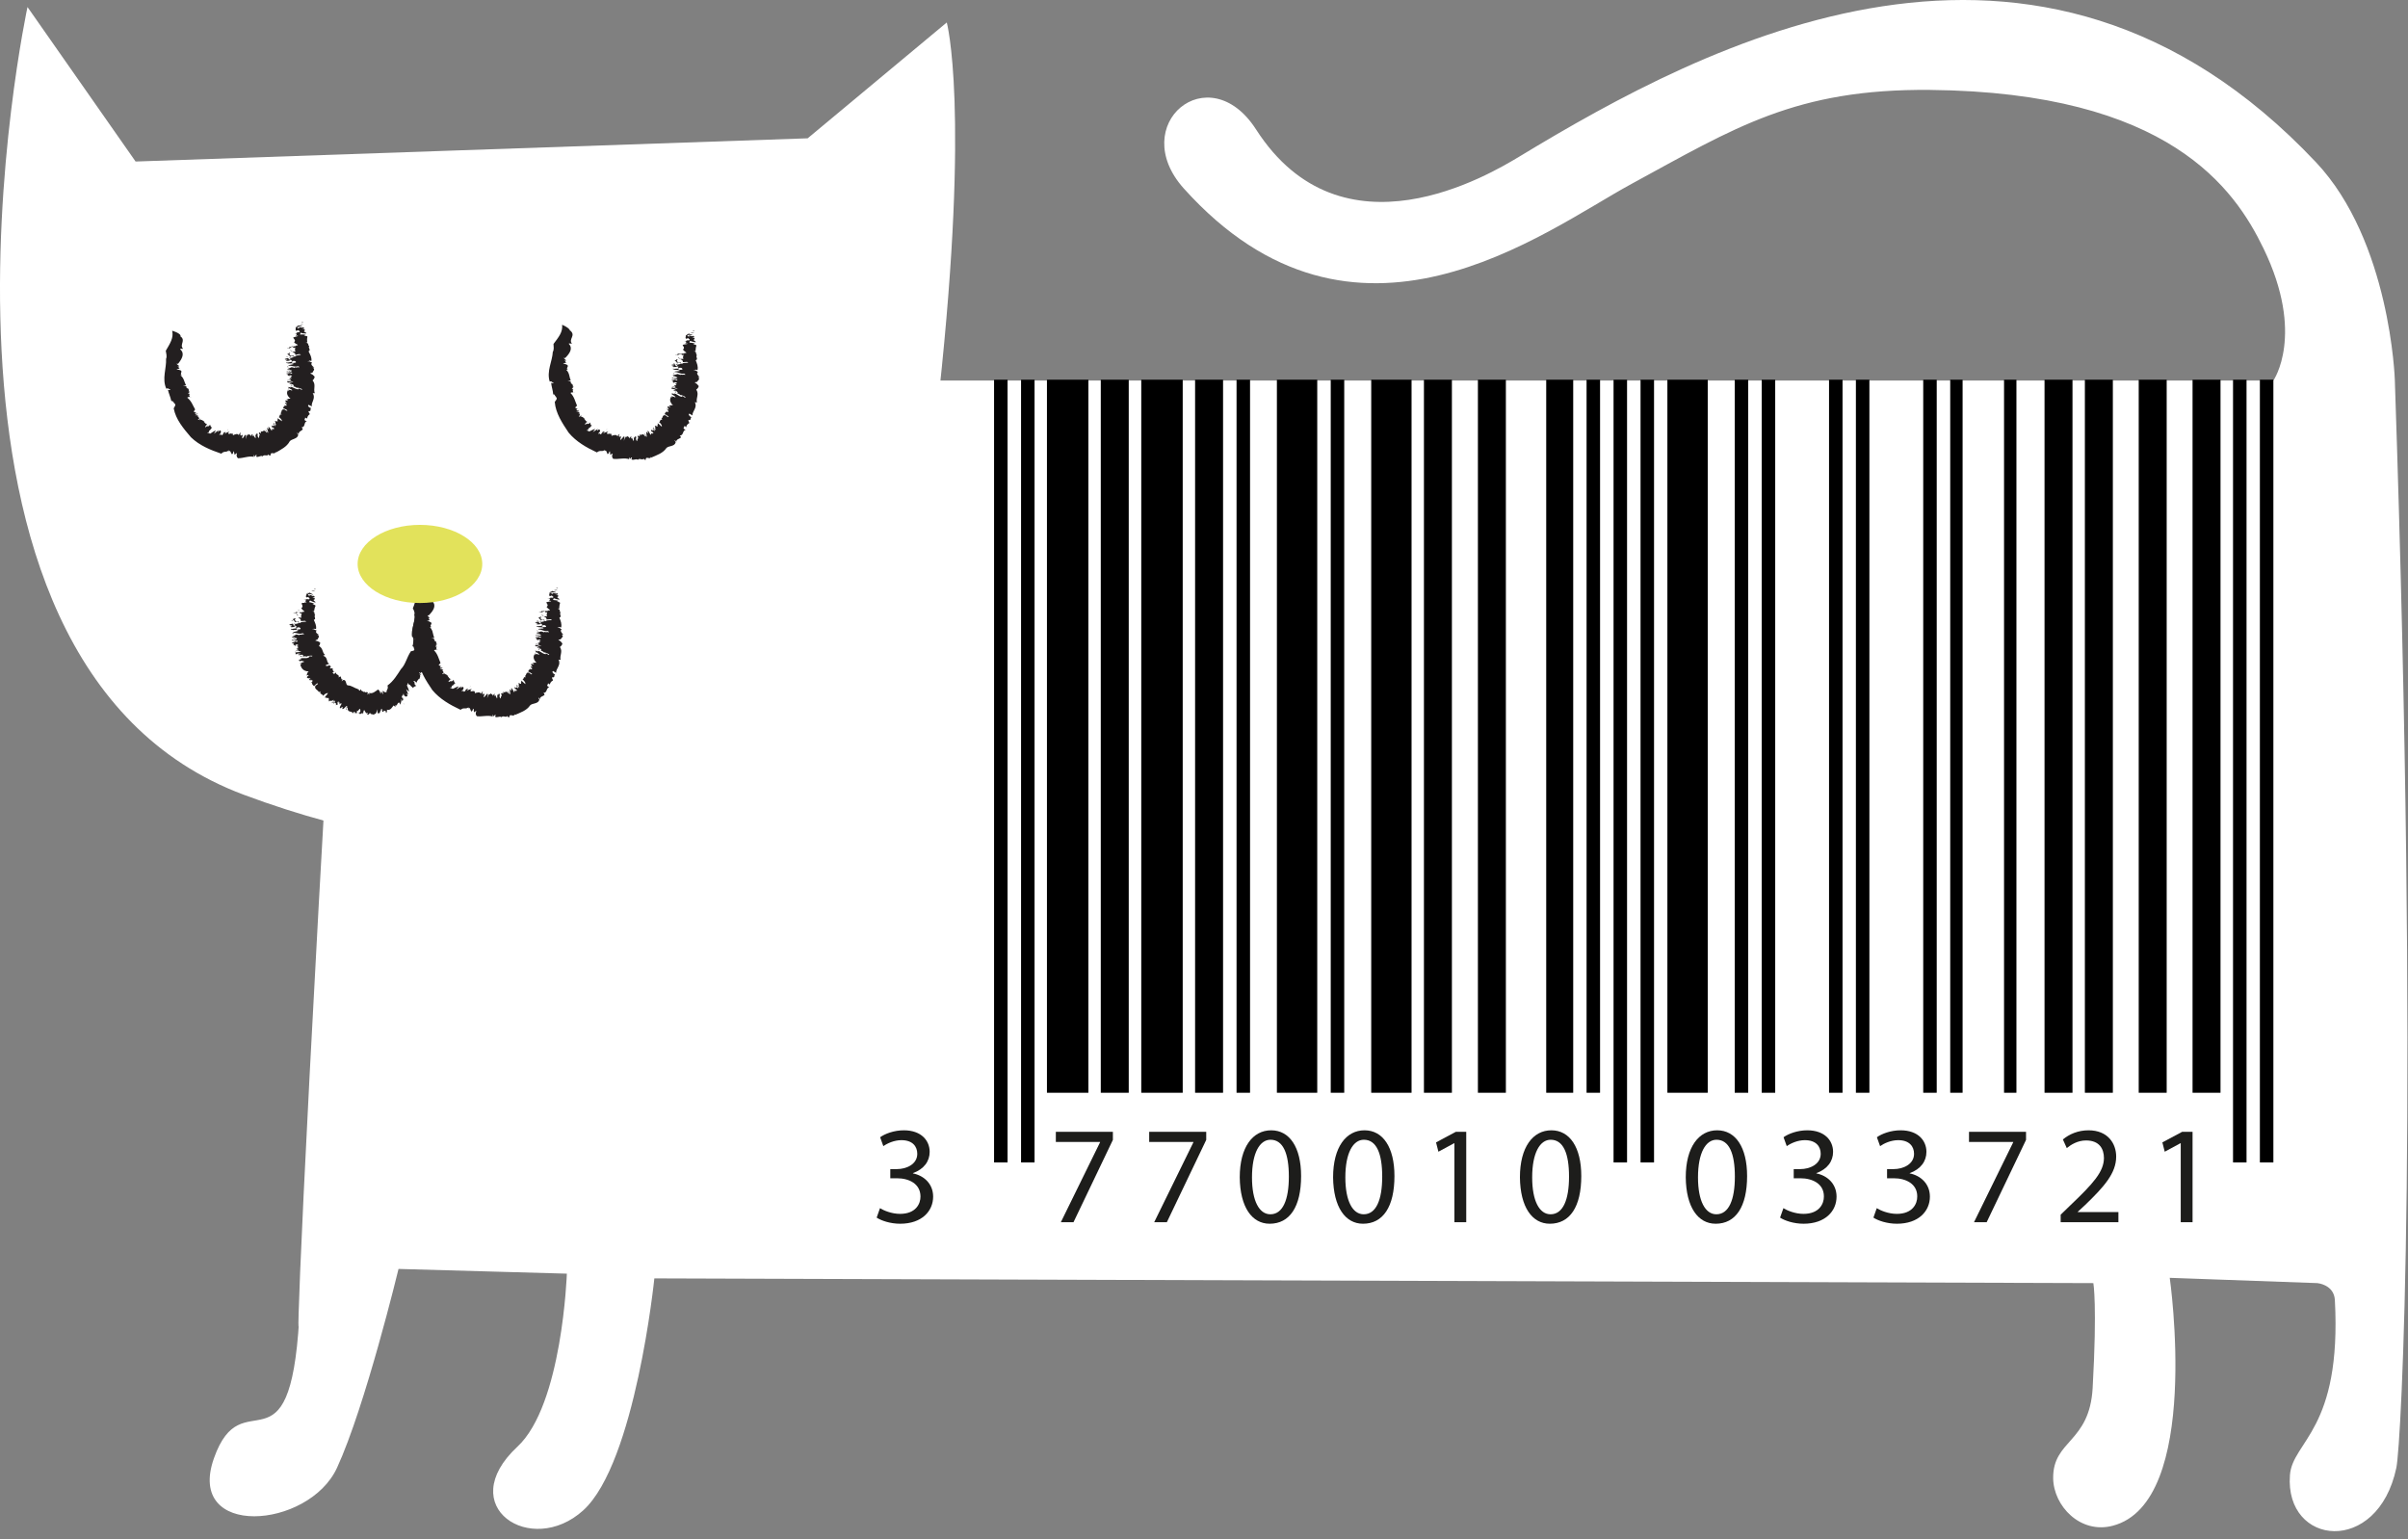 <?xml version="1.0" encoding="utf-8"?>
<svg xmlns="http://www.w3.org/2000/svg" fill="none" height="100%" overflow="visible" preserveAspectRatio="none" style="display: block;" viewBox="0 0 255 163" width="100%">
<rect x="0" y="0" width="255" height="163" fill="#808080" stroke="none"/>
<g id="Group">
<g id="Group_2">
<path d="M36.928 40.302H240.744C240.744 40.302 244.133 35.457 239.698 26.311C236.663 20.038 229.725 9.773 204.371 9.523C190.14 9.39 183.687 13.543 172.771 19.478C163.475 24.529 143.469 40.111 125.364 19.964C119.294 13.204 127.986 5.9 133.01 13.705C142.114 27.872 157.759 18.477 160.956 16.547C180.52 4.707 215.685 -14.173 245.252 17.181C253.148 25.56 253.605 40.228 253.605 40.228C256.213 117.354 254.298 152.904 253.767 155.452C251.793 164.804 241.937 163.743 242.497 156.233C242.762 152.625 247.992 151.476 247.256 137.691C247.167 136.042 245.399 135.895 245.399 135.895L229.769 135.335C229.769 135.335 233.187 159.134 223.729 161.593C220.296 162.492 217.468 159.502 217.424 156.571C217.379 152.477 221.283 152.845 221.607 146.984C222.094 138.222 221.681 135.895 221.681 135.895L69.294 135.394C69.294 135.394 67.291 154.937 61.766 159.959C56.256 164.966 47.977 159.561 54.798 153.214C59.556 148.796 60.028 134.893 60.028 134.893L42.202 134.393C42.202 134.393 38.696 148.928 35.691 155.452C32.685 161.976 19.648 162.963 22.653 154.451C25.658 145.924 30.682 156.733 31.683 139.694C31.433 144.024 31.433 133.553 36.928 40.317V40.302Z" fill="white" id="Vector"/>
<path d="M2.912 0.745C2.912 0.745 -12.041 70.05 25.82 84.174C73.773 102.052 96.18 71.906 99.45 41.642C102.721 11.378 100.261 2.38 100.261 2.38L85.529 14.648L14.359 17.107L2.912 0.745Z" fill="white" id="Vector_2"/>
<g id="Group_3">
<path d="M73.493 35.074C73.419 34.956 73.272 35.162 73.39 35C73.507 35 73.581 35.015 73.493 35.074Z" fill="#231F20" id="Vector_3"/>
<path d="M60.411 35.03C61 35.56 60.19 35.884 60.558 36.385C60.573 36.444 60.175 36.296 60.249 36.429C60.705 36.915 60.308 37.46 59.836 37.931L59.733 37.887C59.645 37.975 59.998 38.123 59.939 38.211C59.866 38.211 59.836 38.167 59.733 38.181C59.954 38.226 59.822 38.373 59.983 38.417C59.895 38.447 59.718 38.432 59.63 38.491L59.88 38.564C60.455 38.741 59.836 38.947 60.131 39.168C60.072 39.168 60.028 39.139 59.969 39.168C60.322 39.507 60.278 39.934 60.44 40.302C60.352 40.302 60.19 40.302 60.101 40.331C60.367 40.331 60.44 40.435 60.499 40.523C60.234 40.597 60.764 40.656 60.632 40.788H60.573C60.867 40.832 60.44 40.935 60.779 40.95L60.573 41.038C60.956 41.009 60.396 41.2 60.602 41.23H60.676C60.779 41.259 60.602 41.333 60.676 41.377H60.632C60.764 41.51 60.573 41.642 60.867 41.569C60.647 41.672 60.735 41.451 60.411 41.613C60.823 42.025 60.897 42.496 61.103 42.953C61.015 43.056 61 43.1 60.897 43.159C60.971 43.189 61.029 43.306 61.177 43.292C61.177 43.292 61.059 43.38 61.044 43.41C60.985 43.542 61.383 43.351 61.295 43.498C61.206 43.498 61.118 43.527 61.029 43.586C61.265 43.557 61.295 43.675 61.413 43.719C61.354 43.719 61.324 43.719 61.236 43.778C61.516 43.748 61.295 43.984 61.471 43.984L61.309 44.043C61.206 44.293 61.633 43.895 61.604 44.072C61.545 44.072 61.486 44.116 61.427 44.146C61.766 44.087 61.781 44.308 61.928 44.337C61.899 44.337 61.869 44.367 61.869 44.367C61.987 44.44 61.987 44.617 62.179 44.647C62.149 44.735 61.84 44.897 61.987 44.971C62.252 44.75 62.252 45.059 62.488 44.735C62.517 44.853 62.547 45.088 62.694 45.059C62.562 45.118 62.444 45.398 62.341 45.339L62.252 45.545C62.149 45.633 62.223 45.456 62.12 45.589C62.164 45.618 62.37 45.633 62.37 45.707C62.591 45.633 62.915 45.398 63.048 45.456C62.901 45.515 62.827 45.766 62.753 45.781L63.328 45.412C63.328 45.412 63.166 45.633 63.269 45.604C63.328 45.53 63.372 45.515 63.446 45.471C63.446 45.515 63.652 45.515 63.475 45.795C63.416 45.913 63.372 45.795 63.342 45.928C63.416 45.972 63.49 45.884 63.563 45.928L63.534 45.972C63.549 46.046 63.755 45.957 63.814 45.766C63.784 45.736 63.711 45.943 63.711 45.825C63.858 45.692 63.976 45.692 64.035 45.736C63.976 45.766 63.932 45.839 63.873 45.913C64.123 45.751 64.256 45.751 64.418 45.707C64.506 45.56 64.241 45.943 64.256 45.854C64.3 46.134 64.698 45.736 64.668 46.075C64.639 46.09 64.757 45.869 64.742 45.913C64.801 45.957 64.698 46.178 64.786 46.119C64.742 46.237 64.86 46.105 64.919 46.09C64.978 46.016 64.919 46.149 64.86 46.149C64.978 46.075 65.302 45.987 65.39 46.222C65.42 46.134 65.582 45.943 65.611 45.957L65.537 46.149C65.537 46.281 65.655 46.149 65.611 46.34C65.758 46.119 65.258 46.458 65.42 46.311C65.39 46.487 65.655 46.031 65.552 46.311C65.626 46.311 65.758 46.105 65.773 46.311C65.773 46.267 65.641 46.576 65.714 46.576C65.832 46.576 65.773 46.487 65.862 46.443L65.935 46.37C65.979 46.178 66.024 46.414 66.024 46.178C66.009 46.34 66.186 46.09 66.112 46.428L66.053 46.694C66.053 46.694 66.171 46.428 66.215 46.311C66.215 46.34 66.215 46.384 66.215 46.428C66.274 46.016 66.318 46.487 66.407 46.163C66.48 46.311 66.628 46.193 66.657 46.443C66.731 46.325 66.79 46.178 66.863 46.252C66.863 46.296 66.834 46.311 66.819 46.399C66.878 46.517 66.878 46.399 66.922 46.34C66.922 46.399 67.025 46.576 67.099 46.723C67.158 46.605 67.114 46.37 67.099 46.237C67.202 46.635 67.246 45.957 67.379 46.311C67.379 46.37 67.305 46.517 67.379 46.605C67.511 46.988 67.467 46.296 67.6 46.458L67.512 46.134C67.6 46.325 67.615 45.913 67.674 46.237C67.674 46.119 67.821 46.325 67.718 46.001C67.954 46.222 68.027 45.736 68.337 46.237C68.337 46.178 68.425 46.208 68.337 46.046C68.233 45.898 68.337 46.193 68.278 46.075C68.292 46.06 68.278 45.972 68.248 45.928C68.322 45.972 68.381 45.987 68.425 46.252C68.616 46.384 68.322 45.692 68.499 45.751C68.558 45.884 68.587 45.913 68.616 45.869L68.587 45.618C68.69 45.618 68.778 45.869 68.896 46.06C68.926 46.001 68.999 45.972 68.926 45.825L69.132 46.031C68.985 45.884 69.103 45.884 69.088 45.825V45.884C69.162 45.957 69.176 45.884 69.191 45.839C69.103 45.722 69.029 45.707 68.97 45.692C68.941 45.589 68.985 45.589 68.955 45.471C69.073 45.663 69.117 45.56 69.162 45.56C69.235 45.574 69.088 45.368 69.103 45.368C69.176 45.471 69.176 45.339 69.235 45.486C69.235 45.53 69.147 45.412 69.176 45.515C69.25 45.574 69.368 45.736 69.338 45.574C69.309 45.456 69.058 45.221 69.22 45.28C69.235 45.339 69.279 45.412 69.324 45.486L69.471 45.53L69.353 45.368C69.353 45.368 69.397 45.427 69.412 45.442C69.309 45.25 69.486 45.309 69.338 45.103C69.353 45.059 69.5 45.147 69.545 45.147C69.662 45.221 69.662 45.118 69.603 44.985L69.633 45.015C69.633 45.015 69.692 44.941 69.633 44.823C69.795 44.882 70.193 45.368 70.075 45.118C70.134 45.059 69.898 44.764 69.78 44.691C69.972 44.691 69.825 44.352 70.149 44.484C70.104 44.411 70.06 44.396 70.045 44.337C70.237 44.234 70.104 43.881 70.517 43.998C70.561 44.102 70.679 44.116 70.782 44.19C70.664 44.043 70.974 44.249 70.723 44.057C70.576 43.954 70.502 43.895 70.399 43.895C70.384 43.748 70.487 43.601 70.664 43.645C70.576 43.63 70.532 43.572 70.502 43.527C70.753 43.689 70.826 43.645 70.782 43.527L70.635 43.424L70.811 43.483C70.811 43.483 70.502 43.277 70.679 43.306C70.738 43.336 70.811 43.365 70.856 43.38C70.753 43.248 70.591 43.041 70.753 43.056L71.018 43.13C71.018 43.13 70.885 42.968 70.797 42.982C71.003 42.953 71.047 42.879 71.268 42.938C70.856 42.511 70.944 42.231 71.062 42.025L71.18 42.069C71.327 42.055 70.974 41.966 71.077 41.952C71.195 42.01 71.357 41.996 71.489 42.084C71.651 42.04 71.312 41.893 71.268 41.819C71.106 41.76 71.357 41.907 71.15 41.819C71.091 41.789 71.312 41.731 71.062 41.642C71.165 41.642 71.357 41.716 71.46 41.76L71.357 41.672C71.681 41.672 71.843 41.996 72.24 42.025L72.211 41.952C72.491 41.966 72.462 42.202 72.609 42.069C72.506 41.966 72.137 41.804 72.019 41.834C71.99 41.686 71.415 41.598 71.474 41.48C71.636 41.48 71.474 41.598 71.695 41.627C71.916 41.627 71.607 41.465 71.695 41.436C71.578 41.48 71.327 41.348 71.298 41.303C71.43 41.274 71.533 41.407 71.578 41.318C71.43 41.259 71.342 41.156 71.224 41.2C70.885 41.083 71.342 41.127 71.091 41.024C71.342 41.038 71.622 41.245 71.769 41.171C71.533 41.142 71.474 40.98 71.121 40.95C71.195 40.921 71.386 40.95 71.519 41.024C71.666 40.994 71.121 40.803 71.592 40.862L71.357 40.803C71.43 40.803 71.504 40.803 71.636 40.773C71.651 40.714 71.342 40.552 71.695 40.611C71.666 40.582 71.695 40.464 71.445 40.479C71.283 40.523 71.607 40.597 71.268 40.582C71.548 40.582 71.254 40.464 71.165 40.42H71.298C71.298 40.42 71.298 40.346 71.136 40.317C71.209 40.346 71.312 40.346 71.342 40.331L71.136 40.273C71.047 40.155 71.519 40.302 71.46 40.184L71.622 40.287C71.622 40.287 71.799 40.258 71.725 40.199C71.533 40.155 71.298 40.096 71.15 40.052C71.077 39.978 71.371 40.052 71.18 39.978L71.401 40.081C71.401 40.081 71.725 40.081 71.74 39.993C71.681 39.934 71.401 39.831 71.283 39.89C71.283 39.846 71.415 39.816 71.548 39.86C71.489 39.772 71.342 39.86 71.224 39.757C71.357 39.742 71.548 39.654 71.754 39.61L72.078 39.713V39.654C72.344 39.742 72.285 39.639 72.565 39.698C72.609 39.669 72.52 39.61 72.447 39.566C71.99 39.639 71.843 39.389 71.445 39.404C71.342 39.257 72.432 39.374 71.813 39.183C71.71 39.198 71.401 39.109 71.519 39.212C71.563 39.124 71.121 39.124 71.283 39.036C71.445 39.124 71.695 38.962 71.931 39.094C71.799 39.094 71.828 39.153 71.858 39.168C72.019 39.139 72.27 39.198 72.27 39.094C72.24 39.036 72.226 38.947 72.019 38.947C71.784 38.947 72.034 39.036 71.799 38.991C71.725 38.874 72.078 38.859 71.666 38.8C71.695 38.874 71.46 38.888 71.298 38.874L71.209 38.785H71.357C71.474 38.682 71.077 38.756 71.121 38.638L71.43 38.579C71.695 38.623 71.312 38.77 71.74 38.756C71.754 38.667 71.548 38.638 71.651 38.564C71.681 38.579 71.695 38.608 71.74 38.623C71.74 38.594 72.329 38.564 71.99 38.432C71.858 38.373 71.843 38.417 71.681 38.417C71.636 38.27 71.474 38.24 71.445 38.152C71.754 38.167 71.474 37.99 71.799 38.093C71.622 38.137 71.636 38.343 71.931 38.388C72.299 38.343 71.872 38.505 72.255 38.535C72.255 38.417 72.624 38.432 72.874 38.417C72.889 38.388 72.786 38.358 72.756 38.329C72.535 38.329 72.535 38.358 72.299 38.358C72.358 38.226 72.24 38.108 72.019 38.034C72.123 37.99 72.358 38.005 72.373 38.049C72.299 37.902 72.329 37.725 72.403 37.578C72.034 37.681 72.314 37.416 72.005 37.489C71.931 37.578 71.666 37.636 71.504 37.607C71.519 37.563 71.666 37.607 71.74 37.578C71.533 37.519 72.064 37.474 71.74 37.416C71.858 37.548 72.182 37.416 72.476 37.445C72.314 37.342 72.683 37.445 72.683 37.342C72.52 37.239 72.388 37.121 72.314 37.018C72.579 36.856 72.314 36.65 72.285 36.532C72.432 36.458 72.756 36.473 72.8 36.399C72.8 36.311 72.462 36.488 72.594 36.355H72.653C72.579 36.326 72.859 36.12 72.388 36.105H72.741C72.741 36.105 72.683 36.075 72.653 36.061C72.771 36.061 72.874 36.017 72.948 36.061C73.183 35.958 72.903 35.899 72.874 35.81L72.668 35.884C72.491 35.752 72.697 35.634 72.609 35.501H72.815L72.683 35.413C72.889 35.413 73.007 35.324 72.83 35.295L73.345 35.472C73.228 35.545 73.095 35.428 72.903 35.472C72.727 35.516 72.8 35.648 72.992 35.648C73.007 35.59 72.962 35.604 72.889 35.56C73.169 35.516 73.169 35.604 73.36 35.619C73.345 35.59 73.434 35.545 73.345 35.545C73.493 35.59 73.507 35.634 73.522 35.722C73.404 35.678 73.345 35.766 73.272 35.752C73.522 35.752 73.611 35.81 73.537 35.928C73.257 36.031 73.743 36.12 73.669 36.252C73.419 36.223 73.213 36.164 73.095 36.105C72.977 36.193 73.095 36.193 72.992 36.282C73.183 36.311 73.478 36.311 73.596 36.414H73.404C73.507 36.517 73.787 36.502 73.743 36.62C73.669 36.827 73.669 37.047 73.655 37.195H73.463C73.861 37.283 73.625 37.489 73.802 37.607C73.625 37.813 73.994 38.049 73.669 38.152C73.817 38.505 73.949 38.829 73.861 39.198L73.596 39.124C73.787 39.198 73.434 39.153 73.478 39.227C73.699 39.168 73.758 39.33 73.92 39.389C73.699 39.536 73.92 39.772 74.082 39.949H73.891C74.229 40.125 73.891 40.273 73.817 40.449C73.743 40.449 73.566 40.479 73.581 40.523C73.861 40.67 73.832 40.714 73.994 40.891C73.979 41.009 73.876 41.171 73.728 41.259C74.067 41.76 73.684 42.128 73.802 42.629L73.581 42.599C73.891 43.174 73.287 43.557 73.331 43.998L73.007 43.807C72.859 43.866 72.977 44.087 73.228 44.19C73.066 44.249 73.242 44.543 72.933 44.47C72.815 44.543 73.007 44.691 72.992 44.809C72.741 44.956 72.727 45.044 72.638 45.28L72.697 45.25C72.697 45.25 72.506 45.088 72.462 45.133C72.491 45.265 72.196 45.339 72.609 45.53C72.255 45.574 72.417 46.149 71.975 46.119C72.078 46.178 72.064 46.252 72.108 46.325C71.961 46.502 71.607 46.502 71.622 46.782C71.548 46.767 71.519 46.59 71.445 46.649C71.445 46.723 71.563 46.767 71.548 46.87C71.415 47.312 70.811 47.194 70.576 47.445C70.207 48.004 69.53 48.211 68.97 48.461L68.941 48.373C68.852 48.77 68.381 48.196 68.366 48.726C68.292 48.652 68.174 48.726 68.174 48.549C68.057 48.829 67.688 48.417 67.497 48.755C67.526 48.755 67.526 48.741 67.556 48.696C67.305 48.534 67.114 48.814 66.849 48.638C66.878 48.593 66.922 48.564 66.922 48.475C66.834 48.313 66.701 48.858 66.642 48.431C66.583 48.431 66.598 48.652 66.642 48.638C66.112 48.446 65.523 48.667 64.933 48.593C64.609 48.24 65.11 47.886 64.727 48.107C64.727 48.019 64.654 48.255 64.683 48.166C64.536 48.24 64.683 47.651 64.521 47.842C64.462 48.107 64.418 47.96 64.359 48.122C64.197 47.872 64.256 47.636 64.005 47.754L64.079 47.636C63.711 47.916 63.593 47.607 63.21 47.916C62.105 47.401 61.015 46.782 60.219 45.825C59.542 44.809 58.849 43.778 58.746 42.57C59.026 42.202 59.011 42.202 58.805 41.952C58.864 41.952 58.879 41.952 58.938 41.937C58.643 41.996 58.864 41.745 58.584 41.775C58.554 41.348 58.407 40.98 58.363 40.538C58.407 40.597 58.658 40.611 58.628 40.538L58.422 40.479L58.51 40.449C58.51 40.449 58.304 40.346 58.216 40.42C57.862 39.315 58.496 38.255 58.54 37.268C58.687 37.047 58.628 36.694 58.614 36.429C59.144 35.722 59.615 35.177 59.527 34.397C59.527 34.397 60.263 34.691 60.367 35.015L60.411 35.03Z" fill="#231F20" id="Vector_4"/>
<path d="M73.537 35.207C73.39 35.251 73.316 35.339 73.11 35.28C73.257 35.266 73.404 35.207 73.537 35.207Z" fill="#231F20" id="Vector_5"/>
<path d="M72.123 37.46C72.123 37.46 72.064 37.489 72.034 37.504C72.034 37.474 71.902 37.46 71.975 37.43C71.975 37.46 72.064 37.445 72.123 37.46Z" fill="#231F20" id="Vector_6"/>
<path d="M72.049 38.005C71.916 38.005 71.813 37.887 71.799 37.828L72.049 38.005Z" fill="#231F20" id="Vector_7"/>
<path d="M71.489 38.491C71.371 38.535 71.312 38.52 71.312 38.461C71.386 38.461 71.415 38.476 71.489 38.491Z" fill="#231F20" id="Vector_8"/>
<path d="M71.799 38.52C71.799 38.52 71.725 38.579 71.636 38.594C71.754 38.594 71.563 38.505 71.799 38.52Z" fill="#231F20" id="Vector_9"/>
<path d="M71.371 39.536C71.371 39.536 71.489 39.625 71.342 39.625C71.445 39.61 71.18 39.492 71.371 39.536Z" fill="#231F20" id="Vector_10"/>
<path d="M71.533 40.008C71.533 40.008 71.504 40.022 71.533 40.052C71.474 40.066 71.371 40.037 71.371 40.008H71.533Z" fill="#231F20" id="Vector_11"/>
<path d="M67.512 46.267L67.541 46.193L67.556 46.325L67.512 46.267Z" fill="#231F20" id="Vector_12"/>
<path d="M64.241 45.545C64.153 45.589 64.285 45.427 64.285 45.398C64.329 45.398 64.182 45.53 64.241 45.545Z" fill="#231F20" id="Vector_13"/>
<path d="M62.282 44.705L62.297 44.72L62.075 44.882L62.282 44.705Z" fill="#231F20" id="Vector_14"/>
</g>
<g id="Group_4">
<path d="M59.041 62.319C58.967 62.201 58.82 62.407 58.938 62.245C59.055 62.245 59.129 62.26 59.041 62.319Z" fill="#231F20" id="Vector_15"/>
<path d="M45.959 62.289C46.548 62.82 45.738 63.144 46.106 63.644C46.121 63.703 45.723 63.556 45.797 63.688C46.253 64.174 45.856 64.719 45.384 65.191L45.281 65.147C45.193 65.235 45.546 65.382 45.487 65.47C45.414 65.47 45.384 65.426 45.281 65.441C45.502 65.485 45.37 65.632 45.532 65.677C45.443 65.706 45.266 65.691 45.178 65.75L45.428 65.824C46.003 66.001 45.384 66.207 45.679 66.428C45.62 66.428 45.576 66.398 45.517 66.428C45.87 66.766 45.826 67.194 45.988 67.562C45.9 67.562 45.738 67.562 45.649 67.591C45.914 67.591 45.988 67.694 46.047 67.783C45.782 67.856 46.312 67.915 46.18 68.048H46.121C46.415 68.092 45.988 68.195 46.327 68.21L46.121 68.298C46.504 68.269 45.944 68.46 46.15 68.49H46.224C46.327 68.519 46.15 68.593 46.224 68.637H46.18C46.312 68.769 46.121 68.902 46.415 68.828C46.194 68.931 46.283 68.71 45.959 68.872C46.371 69.285 46.445 69.756 46.651 70.213C46.563 70.316 46.548 70.36 46.445 70.419C46.519 70.448 46.578 70.566 46.725 70.551C46.725 70.551 46.607 70.64 46.592 70.669C46.533 70.802 46.931 70.61 46.843 70.757C46.754 70.757 46.666 70.787 46.578 70.846C46.813 70.816 46.843 70.934 46.961 70.978C46.902 70.978 46.872 70.978 46.784 71.037C47.064 71.008 46.843 71.243 47.019 71.243L46.857 71.302C46.754 71.553 47.181 71.155 47.152 71.332C47.093 71.332 47.034 71.376 46.975 71.405C47.314 71.347 47.329 71.567 47.476 71.597C47.447 71.597 47.417 71.626 47.417 71.626C47.535 71.7 47.535 71.877 47.727 71.906C47.697 71.995 47.388 72.156 47.535 72.23C47.8 72.009 47.8 72.319 48.036 71.995C48.065 72.112 48.095 72.348 48.242 72.319C48.11 72.377 47.992 72.657 47.889 72.598L47.8 72.805C47.697 72.893 47.771 72.716 47.668 72.849C47.712 72.878 47.918 72.893 47.918 72.966C48.139 72.893 48.463 72.657 48.596 72.716C48.448 72.775 48.375 73.025 48.301 73.04L48.876 72.672C48.876 72.672 48.714 72.893 48.817 72.863C48.876 72.79 48.92 72.775 48.993 72.731C48.993 72.775 49.2 72.775 49.023 73.055C48.964 73.173 48.92 73.055 48.89 73.187C48.964 73.232 49.038 73.143 49.111 73.187L49.082 73.232C49.097 73.305 49.303 73.217 49.362 73.025C49.332 72.996 49.259 73.202 49.259 73.084C49.406 72.952 49.524 72.952 49.583 72.996C49.524 73.025 49.48 73.099 49.421 73.173C49.671 73.011 49.804 73.011 49.966 72.966C50.054 72.819 49.789 73.202 49.804 73.114C49.848 73.394 50.246 72.996 50.202 73.335C50.172 73.349 50.29 73.129 50.275 73.173C50.334 73.217 50.231 73.438 50.319 73.379C50.275 73.497 50.393 73.364 50.452 73.349C50.511 73.276 50.452 73.408 50.393 73.408C50.511 73.335 50.835 73.246 50.923 73.482C50.953 73.394 51.115 73.202 51.144 73.217L51.071 73.408C51.071 73.541 51.189 73.408 51.144 73.6C51.292 73.379 50.791 73.718 50.953 73.57C50.923 73.747 51.189 73.29 51.086 73.57C51.159 73.57 51.292 73.364 51.306 73.57C51.306 73.526 51.174 73.835 51.248 73.835C51.365 73.835 51.306 73.747 51.395 73.703L51.468 73.629C51.513 73.438 51.557 73.673 51.557 73.438C51.542 73.6 51.719 73.349 51.645 73.688L51.586 73.953C51.586 73.953 51.704 73.688 51.748 73.57C51.748 73.6 51.748 73.644 51.748 73.688C51.807 73.276 51.852 73.747 51.94 73.423C52.014 73.57 52.161 73.453 52.19 73.703C52.264 73.585 52.323 73.438 52.397 73.511C52.382 73.555 52.367 73.57 52.352 73.659C52.411 73.776 52.411 73.659 52.456 73.6C52.456 73.659 52.559 73.835 52.632 73.983C52.691 73.865 52.647 73.629 52.647 73.497C52.75 73.894 52.794 73.217 52.927 73.57C52.927 73.629 52.853 73.776 52.927 73.865C53.059 74.248 53.015 73.555 53.148 73.718L53.059 73.394C53.148 73.585 53.163 73.173 53.222 73.497C53.222 73.379 53.369 73.585 53.266 73.261C53.502 73.482 53.575 72.996 53.885 73.497C53.885 73.438 53.973 73.467 53.885 73.305C53.781 73.158 53.885 73.453 53.826 73.335C53.84 73.32 53.826 73.232 53.796 73.187C53.87 73.232 53.929 73.246 53.973 73.511C54.164 73.644 53.87 72.952 54.047 73.011C54.105 73.143 54.135 73.173 54.164 73.129L54.135 72.878C54.238 72.878 54.327 73.129 54.444 73.32C54.474 73.261 54.547 73.232 54.474 73.084L54.68 73.29C54.533 73.143 54.651 73.143 54.636 73.084V73.143C54.709 73.217 54.724 73.143 54.739 73.099C54.651 72.981 54.577 72.966 54.518 72.952C54.489 72.849 54.533 72.849 54.503 72.731C54.621 72.922 54.665 72.819 54.709 72.819C54.783 72.834 54.636 72.628 54.651 72.628C54.724 72.731 54.724 72.598 54.783 72.746C54.783 72.79 54.695 72.672 54.724 72.775C54.798 72.834 54.916 72.996 54.886 72.834C54.857 72.716 54.606 72.481 54.768 72.539C54.783 72.598 54.827 72.672 54.872 72.746L55.019 72.79L54.901 72.628C54.901 72.628 54.945 72.687 54.96 72.701C54.857 72.51 55.034 72.569 54.886 72.363C54.901 72.319 55.048 72.407 55.093 72.407C55.21 72.481 55.21 72.377 55.151 72.245L55.181 72.274C55.181 72.274 55.24 72.201 55.181 72.083C55.343 72.142 55.741 72.628 55.623 72.377C55.682 72.319 55.446 72.024 55.328 71.95C55.52 71.95 55.372 71.612 55.697 71.744C55.652 71.671 55.608 71.656 55.593 71.597C55.785 71.494 55.652 71.14 56.065 71.258C56.109 71.361 56.227 71.376 56.33 71.45C56.212 71.302 56.522 71.508 56.271 71.317C56.124 71.214 56.05 71.155 55.947 71.155C55.932 71.008 56.035 70.861 56.212 70.905C56.124 70.89 56.094 70.831 56.05 70.787C56.301 70.949 56.374 70.905 56.33 70.787L56.183 70.684L56.359 70.743C56.359 70.743 56.05 70.537 56.227 70.566C56.286 70.595 56.359 70.625 56.404 70.64C56.315 70.507 56.139 70.301 56.301 70.316L56.566 70.389C56.566 70.389 56.433 70.227 56.345 70.242C56.551 70.213 56.595 70.139 56.816 70.198C56.404 69.771 56.492 69.491 56.61 69.285L56.742 69.329C56.89 69.314 56.536 69.226 56.639 69.211C56.757 69.27 56.919 69.255 57.052 69.344C57.214 69.299 56.875 69.152 56.831 69.079C56.669 69.02 56.919 69.167 56.713 69.079C56.654 69.049 56.875 68.99 56.625 68.902C56.728 68.902 56.919 68.975 57.022 69.02L56.919 68.931C57.243 68.931 57.405 69.255 57.803 69.285L57.774 69.211C58.054 69.226 58.039 69.462 58.172 69.329C58.068 69.226 57.7 69.064 57.582 69.093C57.553 68.946 56.978 68.858 57.037 68.74C57.199 68.74 57.037 68.858 57.258 68.887C57.479 68.887 57.17 68.725 57.258 68.696C57.14 68.74 56.89 68.607 56.86 68.563C56.993 68.534 57.096 68.666 57.14 68.578C56.993 68.519 56.905 68.416 56.787 68.46C56.448 68.342 56.905 68.386 56.654 68.283C56.905 68.298 57.184 68.504 57.332 68.431C57.096 68.401 57.037 68.239 56.684 68.21C56.757 68.18 56.949 68.21 57.081 68.283C57.229 68.254 56.684 68.062 57.155 68.121L56.919 68.062C56.993 68.062 57.067 68.062 57.199 68.033C57.214 67.974 56.905 67.812 57.258 67.871C57.229 67.841 57.258 67.724 57.008 67.738C56.846 67.783 57.17 67.856 56.831 67.841C57.111 67.841 56.816 67.724 56.728 67.68H56.86C56.86 67.68 56.86 67.606 56.698 67.576C56.772 67.606 56.875 67.606 56.905 67.591L56.698 67.532C56.61 67.414 57.081 67.562 57.022 67.444L57.184 67.547C57.184 67.547 57.361 67.517 57.288 67.459C57.096 67.414 56.86 67.356 56.713 67.311C56.639 67.238 56.934 67.311 56.742 67.238L56.964 67.341C56.964 67.341 57.288 67.341 57.302 67.252C57.243 67.194 56.964 67.09 56.846 67.149C56.846 67.105 56.978 67.076 57.111 67.12C57.052 67.031 56.905 67.12 56.787 67.017C56.919 67.002 57.111 66.914 57.317 66.87L57.641 66.973V66.914C57.906 67.002 57.847 66.899 58.127 66.958C58.172 66.928 58.083 66.87 58.01 66.825C57.553 66.899 57.405 66.649 57.008 66.663C56.905 66.516 57.995 66.634 57.376 66.442C57.273 66.457 56.964 66.369 57.081 66.472C57.126 66.383 56.684 66.383 56.846 66.295C57.008 66.383 57.258 66.222 57.494 66.354C57.361 66.354 57.391 66.413 57.42 66.428C57.582 66.398 57.833 66.457 57.833 66.354C57.803 66.295 57.788 66.207 57.582 66.207C57.346 66.207 57.597 66.295 57.361 66.251C57.288 66.133 57.641 66.118 57.229 66.059C57.258 66.133 57.022 66.148 56.86 66.133L56.772 66.045H56.919C57.037 65.942 56.639 66.015 56.684 65.897L56.993 65.839C57.258 65.883 56.875 66.03 57.302 66.015C57.317 65.927 57.111 65.897 57.214 65.824C57.243 65.839 57.258 65.868 57.302 65.883C57.302 65.853 57.892 65.824 57.553 65.691C57.42 65.632 57.406 65.677 57.243 65.677C57.199 65.529 57.037 65.5 57.008 65.412C57.317 65.426 57.037 65.249 57.361 65.353C57.184 65.397 57.199 65.603 57.494 65.647C57.862 65.603 57.435 65.765 57.818 65.794C57.818 65.677 58.186 65.691 58.437 65.677C58.451 65.647 58.348 65.618 58.319 65.588C58.098 65.588 58.098 65.618 57.862 65.618C57.921 65.485 57.803 65.367 57.582 65.294C57.685 65.249 57.921 65.264 57.936 65.308C57.862 65.161 57.892 64.984 57.965 64.837C57.597 64.94 57.877 64.675 57.568 64.749C57.494 64.837 57.229 64.896 57.067 64.867C57.081 64.823 57.229 64.867 57.302 64.837C57.096 64.778 57.626 64.734 57.302 64.675C57.42 64.808 57.744 64.675 58.039 64.705C57.877 64.602 58.245 64.705 58.245 64.602C58.083 64.499 57.95 64.381 57.877 64.278C58.142 64.116 57.877 63.909 57.847 63.792C57.995 63.718 58.319 63.733 58.363 63.659C58.363 63.571 58.024 63.747 58.157 63.615H58.216C58.142 63.585 58.422 63.379 57.95 63.364H58.304C58.304 63.364 58.245 63.335 58.216 63.32C58.334 63.32 58.437 63.276 58.51 63.32C58.746 63.217 58.466 63.158 58.437 63.07L58.23 63.144C58.054 63.011 58.26 62.893 58.172 62.761H58.378L58.245 62.672C58.451 62.672 58.569 62.584 58.392 62.554L58.908 62.731C58.79 62.805 58.658 62.687 58.466 62.731C58.289 62.775 58.363 62.908 58.554 62.908C58.569 62.849 58.525 62.864 58.451 62.82C58.731 62.775 58.731 62.864 58.923 62.879C58.908 62.849 58.996 62.805 58.908 62.805C59.055 62.849 59.07 62.893 59.085 62.982C58.967 62.937 58.908 63.026 58.834 63.011C59.085 63.011 59.173 63.07 59.1 63.188C58.82 63.291 59.306 63.379 59.232 63.512C58.982 63.482 58.776 63.423 58.658 63.364C58.54 63.453 58.658 63.453 58.554 63.541C58.746 63.571 59.041 63.571 59.159 63.674H58.967C59.07 63.777 59.35 63.762 59.306 63.88C59.232 64.086 59.232 64.307 59.218 64.454H59.026C59.424 64.543 59.188 64.749 59.365 64.867C59.188 65.073 59.556 65.308 59.232 65.412C59.38 65.765 59.512 66.089 59.424 66.457L59.159 66.383C59.35 66.457 58.996 66.413 59.041 66.487C59.262 66.428 59.321 66.59 59.483 66.649C59.262 66.796 59.483 67.031 59.645 67.208H59.453C59.792 67.385 59.453 67.532 59.38 67.709C59.306 67.709 59.129 67.738 59.144 67.783C59.424 67.93 59.394 67.974 59.556 68.151C59.542 68.269 59.438 68.431 59.291 68.519C59.63 69.02 59.247 69.388 59.365 69.888L59.144 69.859C59.453 70.433 58.849 70.816 58.893 71.258L58.569 71.067C58.422 71.126 58.54 71.347 58.79 71.45C58.628 71.508 58.805 71.803 58.496 71.729C58.378 71.803 58.569 71.95 58.554 72.068C58.304 72.215 58.289 72.304 58.201 72.539L58.26 72.51C58.26 72.51 58.068 72.348 58.024 72.392C58.054 72.525 57.759 72.598 58.172 72.79C57.818 72.834 57.98 73.408 57.538 73.379C57.641 73.438 57.626 73.511 57.671 73.585C57.523 73.762 57.17 73.762 57.184 74.041C57.111 74.027 57.081 73.85 57.008 73.909C57.008 73.983 57.126 74.027 57.111 74.13C56.978 74.572 56.374 74.454 56.139 74.704C55.77 75.264 55.093 75.47 54.533 75.72L54.503 75.632C54.415 76.03 53.943 75.455 53.929 75.986C53.855 75.912 53.737 75.986 53.737 75.809C53.619 76.089 53.251 75.676 53.059 76.015C53.089 76.015 53.089 76 53.118 75.956C52.868 75.794 52.676 76.074 52.411 75.897C52.441 75.853 52.485 75.823 52.485 75.735C52.397 75.573 52.264 76.118 52.205 75.691C52.146 75.691 52.161 75.912 52.205 75.897C51.675 75.706 51.086 75.927 50.496 75.853C50.172 75.499 50.673 75.146 50.29 75.367C50.29 75.279 50.216 75.514 50.246 75.426C50.098 75.499 50.246 74.91 50.084 75.102C50.025 75.367 49.981 75.22 49.922 75.382C49.76 75.131 49.819 74.896 49.568 75.013L49.642 74.896C49.273 75.175 49.156 74.866 48.773 75.175C47.668 74.66 46.578 74.041 45.782 73.084C45.104 72.068 44.412 71.037 44.309 69.83C44.589 69.462 44.574 69.462 44.368 69.211C44.427 69.211 44.441 69.211 44.5 69.196C44.206 69.255 44.427 69.005 44.147 69.034C44.117 68.607 43.97 68.239 43.926 67.797C43.97 67.856 44.22 67.871 44.191 67.797L43.985 67.738L44.073 67.709C44.073 67.709 43.867 67.606 43.778 67.68C43.425 66.575 44.058 65.515 44.102 64.528C44.25 64.307 44.191 63.954 44.176 63.688C44.706 62.982 45.178 62.437 45.09 61.656C45.09 61.656 45.826 61.951 45.929 62.275L45.959 62.289Z" fill="#231F20" id="Vector_16"/>
<path d="M59.07 62.451C58.923 62.496 58.849 62.584 58.643 62.525C58.79 62.51 58.938 62.451 59.07 62.451Z" fill="#231F20" id="Vector_17"/>
<path d="M57.671 64.705C57.671 64.705 57.612 64.734 57.582 64.749C57.582 64.719 57.435 64.705 57.523 64.675C57.523 64.705 57.612 64.69 57.671 64.705Z" fill="#231F20" id="Vector_18"/>
<path d="M57.597 65.249C57.464 65.249 57.361 65.132 57.346 65.073L57.597 65.249Z" fill="#231F20" id="Vector_19"/>
<path d="M57.037 65.736C56.919 65.78 56.86 65.765 56.86 65.706C56.934 65.706 56.964 65.721 57.037 65.736Z" fill="#231F20" id="Vector_20"/>
<path d="M57.346 65.765C57.346 65.765 57.273 65.824 57.184 65.839C57.302 65.839 57.111 65.75 57.346 65.765Z" fill="#231F20" id="Vector_21"/>
<path d="M56.919 66.781C56.919 66.781 57.037 66.87 56.89 66.87C56.993 66.855 56.728 66.737 56.919 66.781Z" fill="#231F20" id="Vector_22"/>
<path d="M57.067 67.252C57.067 67.252 57.037 67.267 57.067 67.297C57.008 67.311 56.905 67.282 56.905 67.252H57.067Z" fill="#231F20" id="Vector_23"/>
<path d="M53.059 73.511L53.089 73.438L53.104 73.57L53.059 73.511Z" fill="#231F20" id="Vector_24"/>
<path d="M49.789 72.79C49.701 72.834 49.833 72.672 49.833 72.642C49.877 72.642 49.73 72.775 49.789 72.79Z" fill="#231F20" id="Vector_25"/>
<path d="M47.83 71.95V71.965L47.623 72.127L47.83 71.95Z" fill="#231F20" id="Vector_26"/>
</g>
<g id="Group_5">
<path d="M33.392 62.407C33.348 62.289 33.157 62.451 33.289 62.319C33.392 62.348 33.481 62.378 33.392 62.407Z" fill="#231F20" id="Vector_27"/>
<path d="M44.81 62.451C45.59 62.643 45.016 63.291 45.532 63.6C45.576 63.644 45.148 63.659 45.266 63.747C45.885 64.042 45.649 64.734 45.266 65.249H45.148C45.075 65.323 45.443 65.412 45.399 65.5C45.325 65.5 45.296 65.47 45.193 65.5C45.414 65.5 45.31 65.662 45.473 65.691C45.384 65.736 45.222 65.736 45.119 65.794L45.37 65.839C45.974 65.971 45.34 66.207 45.649 66.413C45.59 66.413 45.546 66.383 45.487 66.413C45.841 66.752 45.752 67.179 45.856 67.576C45.767 67.547 45.62 67.517 45.517 67.532C45.767 67.576 45.826 67.694 45.87 67.812C45.605 67.812 46.091 68.018 45.929 68.121H45.87C46.136 68.239 45.694 68.21 46.003 68.342H45.782C46.15 68.475 45.576 68.46 45.738 68.563H45.811C45.885 68.666 45.694 68.666 45.738 68.74H45.694C45.752 68.902 45.532 68.946 45.826 69.02C45.576 69.02 45.752 68.843 45.399 68.858C45.576 69.403 45.37 69.903 45.178 70.374C45.045 70.374 45.001 70.404 44.898 70.374C44.942 70.448 44.869 70.566 44.986 70.669C44.986 70.654 44.839 70.64 44.81 70.654C44.677 70.684 45.06 70.89 44.898 70.919C44.839 70.846 44.766 70.787 44.662 70.757C44.839 70.934 44.736 71.022 44.766 71.14C44.721 71.096 44.721 71.067 44.633 71.022C44.81 71.243 44.486 71.17 44.589 71.332L44.456 71.214C44.206 71.243 44.736 71.435 44.559 71.494C44.53 71.435 44.471 71.405 44.412 71.376C44.603 71.641 44.412 71.774 44.412 71.936C44.412 71.921 44.353 71.891 44.353 71.891C44.294 72.024 44.132 72.083 44.147 72.289C44.058 72.289 43.837 72.009 43.793 72.156C44.058 72.377 43.734 72.436 44.088 72.628C43.955 72.687 43.734 72.76 43.749 72.893C43.705 72.76 43.41 72.642 43.454 72.554L43.248 72.466C43.16 72.363 43.337 72.451 43.189 72.333C43.16 72.377 43.16 72.569 43.086 72.569C43.16 72.79 43.366 73.129 43.278 73.276C43.248 73.129 42.998 73.025 42.998 72.937L43.248 73.585C43.248 73.585 43.071 73.379 43.071 73.497C43.13 73.57 43.145 73.629 43.16 73.703C43.115 73.688 43.027 73.909 42.806 73.659C42.703 73.57 42.836 73.555 42.718 73.482C42.644 73.541 42.718 73.644 42.629 73.703L42.6 73.673C42.526 73.673 42.526 73.909 42.688 74.012C42.733 73.997 42.556 73.85 42.673 73.894C42.747 74.086 42.673 74.189 42.585 74.248C42.585 74.189 42.541 74.115 42.497 74.027C42.526 74.321 42.438 74.483 42.349 74.645C42.423 74.793 42.261 74.365 42.32 74.424C42.04 74.321 42.099 74.896 41.804 74.689C41.804 74.645 41.922 74.896 41.893 74.852C41.79 74.866 41.701 74.66 41.672 74.763C41.613 74.645 41.613 74.837 41.569 74.896C41.569 74.999 41.524 74.837 41.569 74.807C41.539 74.955 41.259 75.293 40.979 75.161C41.009 75.249 40.95 75.514 40.891 75.529L40.847 75.323C40.773 75.22 40.685 75.382 40.626 75.205C40.596 75.485 40.95 74.881 40.876 75.117C40.788 74.969 40.788 75.499 40.729 75.22C40.641 75.249 40.596 75.499 40.464 75.338C40.493 75.367 40.464 75.028 40.405 75.072C40.272 75.146 40.405 75.175 40.302 75.279L40.243 75.382C40.272 75.588 40.11 75.382 40.199 75.588C40.154 75.426 40.007 75.72 39.963 75.382L39.933 75.117C39.933 75.117 39.874 75.411 39.845 75.529C39.845 75.499 39.816 75.455 39.801 75.411C39.845 75.823 39.654 75.411 39.609 75.72C39.462 75.588 39.256 75.72 39.182 75.485C39.094 75.617 38.991 75.765 38.873 75.662C38.902 75.617 38.932 75.617 38.932 75.529C38.858 75.411 38.843 75.514 38.77 75.573C38.784 75.514 38.637 75.323 38.563 75.19C38.46 75.308 38.475 75.529 38.446 75.662C38.401 75.249 38.121 75.882 38.048 75.499C38.092 75.441 38.224 75.323 38.151 75.205C38.136 74.793 37.915 75.485 37.812 75.249L37.782 75.588C37.753 75.367 37.517 75.72 37.606 75.396C37.532 75.499 37.458 75.249 37.4 75.558C37.237 75.234 36.751 75.529 36.825 74.925C36.766 74.969 36.722 74.881 36.663 75.043C36.648 75.234 36.781 74.955 36.766 75.072C36.737 75.072 36.692 75.146 36.678 75.19C36.633 75.087 36.589 75.043 36.766 74.822C36.707 74.572 36.383 75.264 36.236 75.058C36.309 74.94 36.309 74.881 36.236 74.881L36.015 75.028C35.912 74.91 36.088 74.719 36.191 74.513C36.118 74.513 36.044 74.469 35.926 74.601L36 74.307C35.941 74.513 35.882 74.395 35.823 74.424L35.882 74.395C35.926 74.307 35.823 74.307 35.779 74.321C35.705 74.439 35.749 74.542 35.779 74.601C35.691 74.675 35.661 74.616 35.543 74.689C35.676 74.513 35.543 74.498 35.499 74.439C35.47 74.365 35.322 74.557 35.308 74.542C35.381 74.439 35.234 74.454 35.367 74.365C35.411 74.351 35.337 74.483 35.425 74.424C35.44 74.321 35.558 74.159 35.411 74.233C35.293 74.292 35.16 74.601 35.145 74.41C35.204 74.38 35.263 74.321 35.337 74.262L35.308 74.1L35.175 74.262C35.175 74.262 35.219 74.204 35.219 74.174C35.057 74.321 35.028 74.115 34.851 74.292C34.792 74.262 34.851 74.1 34.807 74.041H34.821C34.851 73.894 34.718 73.894 34.586 73.953L34.615 73.924C34.615 73.924 34.512 73.85 34.394 73.894C34.438 73.718 34.91 73.305 34.659 73.423C34.586 73.364 34.291 73.585 34.217 73.703C34.188 73.482 33.805 73.555 33.938 73.217C33.864 73.246 33.834 73.29 33.761 73.29C33.658 73.04 33.216 72.996 33.422 72.584C33.54 72.584 33.599 72.466 33.687 72.407C33.495 72.466 33.805 72.245 33.54 72.407C33.392 72.525 33.319 72.569 33.289 72.672C33.112 72.598 32.98 72.392 33.083 72.23C33.039 72.319 32.965 72.319 32.906 72.319C33.157 72.171 33.142 72.053 33.009 72.024L32.847 72.112L32.98 71.965C32.98 71.965 32.641 72.127 32.744 71.965C32.803 71.921 32.862 71.891 32.892 71.847C32.715 71.847 32.435 71.847 32.523 71.685L32.715 71.494C32.715 71.494 32.494 71.479 32.464 71.582C32.523 71.361 32.508 71.258 32.685 71.111C32.067 71.096 31.86 70.684 31.801 70.345L31.934 70.316C32.022 70.183 31.698 70.345 31.757 70.257C31.89 70.257 32.008 70.109 32.17 70.124C32.258 69.962 31.89 70.036 31.816 69.977C31.639 70.021 31.949 70.006 31.728 70.065C31.669 70.065 31.816 69.859 31.551 69.918C31.639 69.859 31.846 69.83 31.949 69.815L31.801 69.771C32.081 69.594 32.391 69.815 32.744 69.609L32.685 69.55C32.936 69.417 33.039 69.624 33.083 69.447C32.936 69.417 32.538 69.462 32.45 69.55C32.332 69.417 31.816 69.653 31.787 69.476C31.919 69.388 31.86 69.594 32.066 69.506C32.258 69.373 31.904 69.388 31.963 69.299C31.89 69.403 31.61 69.403 31.551 69.358C31.654 69.24 31.801 69.358 31.801 69.226C31.639 69.24 31.507 69.152 31.433 69.285C31.079 69.314 31.492 69.138 31.212 69.123C31.448 69.034 31.801 69.123 31.89 68.961C31.654 69.034 31.536 68.858 31.212 69.005C31.271 68.931 31.448 68.887 31.61 68.902C31.742 68.799 31.153 68.799 31.61 68.696H31.359C31.359 68.696 31.477 68.637 31.61 68.563C31.61 68.504 31.242 68.401 31.61 68.357C31.566 68.357 31.566 68.195 31.315 68.283C31.183 68.401 31.521 68.357 31.183 68.475C31.448 68.357 31.124 68.342 31.021 68.298L31.153 68.269C31.153 68.269 31.109 68.165 30.962 68.165C31.05 68.165 31.138 68.165 31.168 68.121H30.947C30.814 67.989 31.315 68.033 31.242 67.915L31.418 67.989C31.418 67.989 31.58 67.9 31.492 67.856C31.3 67.856 31.05 67.856 30.903 67.841C30.8 67.783 31.124 67.783 30.903 67.738L31.153 67.812C31.153 67.812 31.462 67.709 31.448 67.621C31.374 67.562 31.079 67.503 30.976 67.621C30.976 67.576 31.079 67.488 31.227 67.517C31.153 67.414 31.021 67.547 30.888 67.473C31.021 67.414 31.183 67.282 31.374 67.194L31.713 67.267V67.208C31.978 67.267 31.904 67.149 32.184 67.179C32.229 67.135 32.126 67.09 32.052 67.061C31.61 67.223 31.433 66.973 31.035 67.031C30.918 66.855 32.022 66.855 31.374 66.707C31.271 66.737 30.962 66.678 31.079 66.781C31.124 66.663 30.667 66.722 30.829 66.59C31.006 66.678 31.242 66.472 31.492 66.59C31.359 66.59 31.389 66.678 31.433 66.693C31.58 66.634 31.846 66.693 31.831 66.575C31.787 66.516 31.772 66.413 31.566 66.442C31.33 66.442 31.595 66.546 31.359 66.516C31.271 66.383 31.625 66.354 31.212 66.31C31.256 66.398 31.006 66.428 30.844 66.428L30.741 66.325H30.903C31.006 66.177 30.623 66.295 30.652 66.133L30.962 66.059C31.227 66.089 30.858 66.295 31.286 66.251C31.286 66.148 31.079 66.118 31.197 66.03C31.227 66.045 31.242 66.074 31.286 66.104C31.286 66.059 31.875 66.03 31.536 65.883C31.404 65.809 31.389 65.868 31.227 65.868C31.183 65.706 31.006 65.662 30.991 65.559C31.3 65.588 31.021 65.382 31.345 65.5C31.153 65.544 31.183 65.78 31.477 65.839C31.846 65.78 31.418 65.971 31.801 65.986C31.801 65.853 32.17 65.868 32.42 65.839C32.435 65.809 32.332 65.78 32.302 65.75C32.081 65.75 32.081 65.78 31.846 65.78C31.904 65.632 31.787 65.5 31.566 65.426C31.669 65.382 31.904 65.397 31.919 65.456C31.86 65.294 31.89 65.117 31.963 64.955C31.595 65.043 31.89 64.778 31.58 64.837C31.492 64.926 31.242 64.984 31.065 64.94C31.094 64.881 31.227 64.94 31.3 64.94C31.094 64.867 31.625 64.852 31.3 64.764C31.418 64.926 31.742 64.808 32.037 64.852C31.875 64.734 32.243 64.852 32.243 64.764C32.081 64.646 31.963 64.513 31.904 64.395C32.184 64.263 31.934 64.013 31.934 63.88C32.081 63.821 32.405 63.88 32.464 63.821C32.464 63.733 32.111 63.865 32.273 63.747H32.332C32.332 63.747 32.567 63.541 32.111 63.468L32.464 63.526C32.464 63.526 32.42 63.482 32.391 63.453C32.508 63.453 32.612 63.453 32.685 63.482C32.936 63.423 32.656 63.306 32.656 63.232L32.45 63.276C32.302 63.114 32.508 63.026 32.45 62.879H32.656L32.538 62.805C32.73 62.849 32.862 62.775 32.7 62.717L33.186 62.982C33.054 63.026 32.95 62.893 32.744 62.923C32.567 62.937 32.612 63.085 32.803 63.114C32.833 63.07 32.788 63.055 32.715 63.011C32.995 63.011 32.98 63.099 33.171 63.144C33.171 63.114 33.245 63.085 33.171 63.07C33.304 63.129 33.319 63.188 33.319 63.276C33.216 63.203 33.142 63.291 33.068 63.276C33.319 63.306 33.392 63.394 33.304 63.497C33.009 63.556 33.481 63.703 33.392 63.821C33.142 63.747 32.95 63.674 32.847 63.6C32.715 63.674 32.847 63.688 32.715 63.762C32.906 63.806 33.186 63.865 33.289 63.968H33.098C33.186 64.057 33.466 64.071 33.407 64.189C33.304 64.381 33.289 64.587 33.26 64.734H33.068C33.466 64.837 33.201 65.014 33.378 65.132C33.186 65.323 33.554 65.544 33.23 65.647C33.378 65.986 33.525 66.266 33.466 66.619L33.186 66.575C33.392 66.634 33.039 66.619 33.083 66.678C33.289 66.59 33.363 66.752 33.54 66.781C33.334 66.943 33.584 67.135 33.79 67.238L33.599 67.267C33.952 67.37 33.672 67.547 33.628 67.724C33.554 67.753 33.378 67.812 33.407 67.856C33.717 67.9 33.702 67.959 33.908 68.048C33.908 68.136 33.879 68.298 33.776 68.416C34.247 68.681 34.085 69.079 34.424 69.358L34.217 69.447C34.763 69.609 34.512 70.139 34.866 70.301L34.512 70.433C34.438 70.566 34.689 70.581 34.925 70.433C34.866 70.566 35.19 70.537 34.939 70.743C34.925 70.861 35.145 70.743 35.234 70.787C35.204 71.008 35.263 71.052 35.425 71.155V71.111C35.337 71.14 35.205 71.229 35.219 71.273C35.337 71.273 35.263 71.523 35.602 71.214C35.499 71.508 36.015 71.405 35.853 71.759C35.941 71.671 35.985 71.685 36.059 71.641C36.162 71.744 36.088 72.039 36.324 71.965C36.295 72.024 36.147 72.083 36.191 72.142C36.25 72.142 36.309 72.024 36.383 72.009C36.707 72.009 36.589 72.495 36.81 72.584C37.252 72.598 37.517 72.878 37.856 72.952L37.827 73.04C38.033 72.746 37.989 73.467 38.21 72.981C38.21 73.07 38.298 73.04 38.239 73.202C38.372 72.996 38.46 73.482 38.622 73.187C38.622 73.187 38.608 73.187 38.578 73.232C38.696 73.453 38.828 73.187 38.961 73.364C38.946 73.408 38.917 73.423 38.917 73.526C38.976 73.703 39.05 73.158 39.094 73.585C39.123 73.585 39.108 73.364 39.094 73.379C39.432 73.526 39.757 73.217 40.036 73.025C40.346 73.217 40.258 73.718 40.346 73.349C40.39 73.423 40.302 73.187 40.346 73.276C40.375 73.129 40.626 73.688 40.596 73.467C40.478 73.232 40.582 73.32 40.523 73.158C40.729 73.261 40.861 73.467 40.891 73.232L40.935 73.364C40.906 72.952 41.156 73.055 41.038 72.598C41.672 72.142 42.069 71.464 42.453 70.875C42.953 70.374 43.057 69.653 43.513 68.975C43.911 68.902 43.926 68.872 43.823 68.637C43.882 68.651 43.896 68.681 43.955 68.681C43.661 68.607 43.955 68.534 43.675 68.445C43.793 68.165 43.749 67.871 43.778 67.576C43.808 67.635 44.044 67.68 44.029 67.621L43.852 67.547H43.941C43.941 67.547 43.749 67.444 43.646 67.473C43.454 66.707 44.044 65.912 43.867 65.088C43.97 64.881 43.808 64.616 43.719 64.425C44.014 63.747 44.176 63.07 43.719 62.466C43.719 62.466 44.5 62.363 44.736 62.599L44.81 62.451Z" fill="#231F20" id="Vector_28"/>
<path d="M33.407 62.54C33.26 62.54 33.171 62.628 32.965 62.54C33.112 62.54 33.275 62.51 33.407 62.54Z" fill="#231F20" id="Vector_29"/>
<path d="M31.713 64.631C31.713 64.631 31.654 64.66 31.625 64.66C31.625 64.631 31.492 64.602 31.566 64.587C31.566 64.616 31.654 64.616 31.713 64.631Z" fill="#231F20" id="Vector_30"/>
<path d="M31.61 65.205C31.477 65.205 31.374 65.073 31.359 64.999L31.61 65.205Z" fill="#231F20" id="Vector_31"/>
<path d="M31.05 65.765C30.932 65.809 30.873 65.809 30.873 65.736C30.947 65.736 30.976 65.75 31.05 65.765Z" fill="#231F20" id="Vector_32"/>
<path d="M31.359 65.794C31.359 65.794 31.286 65.868 31.197 65.883C31.315 65.883 31.124 65.78 31.359 65.794Z" fill="#231F20" id="Vector_33"/>
<path d="M31.021 67.031C31.021 67.031 31.153 67.12 31.006 67.164C31.109 67.12 30.829 67.031 31.021 67.031Z" fill="#231F20" id="Vector_34"/>
<path d="M31.271 67.606C31.271 67.606 31.242 67.635 31.271 67.65C31.212 67.694 31.109 67.665 31.094 67.65L31.256 67.621L31.271 67.606Z" fill="#231F20" id="Vector_35"/>
<path d="M38.018 75.514L37.93 75.558L37.974 75.426L38.018 75.514Z" fill="#231F20" id="Vector_36"/>
<path d="M42.718 74.498C42.718 74.395 42.821 74.586 42.85 74.586C42.806 74.631 42.777 74.439 42.718 74.498Z" fill="#231F20" id="Vector_37"/>
<path d="M44.117 72.377V72.392L43.911 72.215L44.117 72.377Z" fill="#231F20" id="Vector_38"/>
</g>
<g id="Group_6">
<path d="M32.081 34.146C32.008 34.043 31.86 34.249 31.963 34.087C32.081 34.087 32.155 34.087 32.081 34.146Z" fill="#231F20" id="Vector_39"/>
<path d="M19.088 35.604C19.736 36.061 18.97 36.473 19.382 36.93C19.412 36.974 18.999 36.885 19.088 37.003C19.603 37.445 19.265 38.019 18.852 38.535L18.734 38.505C18.66 38.608 19.014 38.712 18.97 38.815C18.896 38.815 18.867 38.785 18.764 38.815C18.985 38.829 18.881 38.991 19.044 39.021C18.955 39.065 18.793 39.065 18.69 39.124L18.94 39.168C19.53 39.286 18.94 39.551 19.265 39.742C19.206 39.742 19.161 39.728 19.102 39.742C19.5 40.037 19.5 40.464 19.706 40.803C19.618 40.803 19.456 40.832 19.368 40.862C19.633 40.832 19.721 40.921 19.795 41.009C19.544 41.112 20.075 41.112 19.957 41.259H19.898C20.193 41.259 19.78 41.436 20.119 41.407L19.927 41.524C20.296 41.451 19.78 41.701 19.972 41.716L20.045 41.686C20.148 41.716 19.986 41.819 20.06 41.848H20.016C20.163 41.981 19.986 42.128 20.266 42.025C20.06 42.158 20.119 41.922 19.824 42.114C20.281 42.467 20.414 42.938 20.664 43.365C20.59 43.468 20.576 43.527 20.487 43.586C20.561 43.586 20.635 43.719 20.782 43.675C20.782 43.675 20.664 43.778 20.664 43.807C20.62 43.94 20.988 43.719 20.929 43.866C20.841 43.866 20.752 43.91 20.664 43.984C20.9 43.94 20.929 44.043 21.047 44.072C21.003 44.087 20.959 44.072 20.885 44.146C21.165 44.087 20.959 44.337 21.15 44.322L20.988 44.396C20.915 44.647 21.297 44.219 21.283 44.396C21.224 44.396 21.18 44.455 21.121 44.499C21.445 44.396 21.489 44.617 21.651 44.632C21.636 44.632 21.592 44.676 21.592 44.676C21.71 44.75 21.739 44.912 21.931 44.912C21.916 45 21.622 45.206 21.769 45.25C22.005 45 22.049 45.309 22.24 44.971C22.285 45.088 22.343 45.309 22.476 45.265C22.358 45.339 22.255 45.618 22.167 45.589L22.093 45.795C21.99 45.898 22.064 45.707 21.96 45.854C22.019 45.869 22.211 45.854 22.226 45.943C22.432 45.839 22.727 45.574 22.874 45.618C22.741 45.692 22.697 45.957 22.623 45.972L23.154 45.545C23.154 45.545 23.021 45.781 23.124 45.736C23.169 45.663 23.227 45.633 23.286 45.574C23.286 45.618 23.493 45.589 23.345 45.898C23.301 46.031 23.242 45.913 23.227 46.046C23.316 46.09 23.375 45.987 23.448 46.031V46.075C23.448 46.149 23.655 46.031 23.684 45.839C23.655 45.81 23.596 46.031 23.596 45.913C23.728 45.766 23.831 45.751 23.92 45.781C23.876 45.81 23.831 45.898 23.787 45.972C24.008 45.781 24.141 45.766 24.303 45.707C24.362 45.56 24.141 45.957 24.155 45.869C24.229 46.134 24.568 45.692 24.583 46.046C24.553 46.06 24.642 45.825 24.627 45.869C24.686 45.913 24.627 46.134 24.686 46.06C24.656 46.193 24.759 46.031 24.818 46.016C24.877 45.928 24.818 46.09 24.759 46.09C24.863 46.001 25.172 45.869 25.29 46.09C25.305 46.001 25.452 45.781 25.481 45.81L25.437 46.016C25.437 46.149 25.555 46.016 25.54 46.193C25.658 45.957 25.201 46.355 25.349 46.193C25.349 46.37 25.555 45.884 25.481 46.163C25.555 46.163 25.658 45.943 25.702 46.149C25.688 46.105 25.599 46.428 25.673 46.428C25.791 46.414 25.717 46.325 25.805 46.281L25.864 46.208C25.879 46.001 25.953 46.237 25.938 46.016C25.938 46.178 26.085 45.913 26.056 46.252L26.026 46.517C26.026 46.517 26.115 46.237 26.144 46.119C26.144 46.149 26.159 46.193 26.144 46.237C26.144 45.825 26.247 46.281 26.292 45.957C26.38 46.09 26.513 45.957 26.572 46.208C26.631 46.09 26.675 45.928 26.763 46.001C26.763 46.046 26.734 46.06 26.734 46.149C26.793 46.267 26.793 46.149 26.837 46.075C26.837 46.134 26.969 46.296 27.058 46.428C27.102 46.296 27.043 46.075 27.014 45.957C27.161 46.34 27.131 45.663 27.293 45.987C27.293 46.046 27.249 46.208 27.323 46.281C27.5 46.649 27.382 45.972 27.529 46.119L27.396 45.81C27.5 45.987 27.47 45.574 27.573 45.898C27.573 45.781 27.721 45.957 27.603 45.663C27.868 45.854 27.883 45.353 28.236 45.825C28.236 45.766 28.31 45.781 28.221 45.633C28.104 45.501 28.236 45.781 28.163 45.677C28.163 45.663 28.133 45.574 28.118 45.53C28.192 45.574 28.251 45.574 28.339 45.825C28.546 45.928 28.163 45.294 28.339 45.324C28.413 45.442 28.442 45.471 28.472 45.442L28.413 45.206C28.516 45.206 28.634 45.427 28.767 45.618C28.796 45.56 28.855 45.53 28.767 45.368L28.988 45.56C28.826 45.427 28.943 45.427 28.929 45.368V45.427C29.017 45.501 29.032 45.412 29.032 45.368C28.929 45.265 28.855 45.265 28.796 45.25C28.752 45.147 28.796 45.147 28.752 45.029C28.884 45.206 28.914 45.103 28.973 45.088C29.047 45.088 28.884 44.897 28.899 44.897C28.973 44.985 28.973 44.853 29.047 45C29.047 45.044 28.943 44.941 28.988 45.029C29.076 45.074 29.209 45.221 29.15 45.074C29.105 44.956 28.84 44.75 29.002 44.794C29.032 44.853 29.091 44.926 29.12 45H29.267L29.135 44.867C29.179 44.897 29.194 44.912 29.209 44.926C29.076 44.75 29.267 44.794 29.105 44.602C29.105 44.558 29.267 44.632 29.312 44.617C29.43 44.676 29.43 44.573 29.356 44.455L29.385 44.484C29.385 44.484 29.444 44.411 29.371 44.293C29.533 44.337 29.989 44.764 29.842 44.543C29.886 44.484 29.621 44.219 29.503 44.16C29.695 44.146 29.503 43.822 29.842 43.91C29.783 43.851 29.739 43.837 29.709 43.763C29.886 43.645 29.709 43.306 30.137 43.365C30.181 43.454 30.313 43.468 30.417 43.527C30.284 43.395 30.608 43.572 30.343 43.395C30.181 43.306 30.093 43.262 30.004 43.277C29.975 43.13 30.048 42.982 30.24 42.997C30.151 42.997 30.107 42.938 30.063 42.894C30.328 43.027 30.402 42.968 30.343 42.865L30.181 42.776L30.372 42.82C30.372 42.82 30.034 42.644 30.225 42.658C30.284 42.688 30.358 42.703 30.417 42.717C30.313 42.599 30.107 42.423 30.269 42.408L30.534 42.452C30.534 42.452 30.387 42.305 30.299 42.334C30.49 42.276 30.534 42.202 30.77 42.231C30.313 41.848 30.372 41.569 30.461 41.348L30.593 41.377C30.726 41.333 30.372 41.289 30.476 41.274C30.593 41.318 30.755 41.274 30.903 41.362C31.065 41.289 30.697 41.2 30.652 41.127C30.476 41.083 30.755 41.2 30.534 41.142C30.476 41.127 30.697 41.038 30.431 40.98C30.534 40.98 30.726 41.024 30.829 41.053L30.711 40.98C31.035 40.95 31.227 41.245 31.625 41.23L31.595 41.156C31.89 41.156 31.875 41.377 32.008 41.23C31.89 41.142 31.507 41.024 31.389 41.068C31.33 40.921 30.77 40.906 30.814 40.773C30.976 40.759 30.829 40.891 31.05 40.891C31.271 40.862 30.947 40.744 31.035 40.7C30.932 40.744 30.667 40.656 30.623 40.611C30.755 40.552 30.873 40.685 30.903 40.597C30.755 40.567 30.652 40.464 30.534 40.523C30.196 40.449 30.638 40.435 30.372 40.361C30.623 40.361 30.932 40.523 31.065 40.42C30.829 40.42 30.755 40.258 30.402 40.273C30.476 40.243 30.652 40.243 30.8 40.287C30.947 40.243 30.372 40.111 30.844 40.125L30.608 40.081C30.682 40.066 30.755 40.052 30.888 40.022C30.888 39.963 30.564 39.831 30.932 39.86C30.903 39.846 30.918 39.713 30.667 39.757C30.505 39.831 30.844 39.846 30.505 39.875C30.785 39.831 30.476 39.772 30.387 39.728H30.534C30.534 39.728 30.52 39.639 30.358 39.625C30.431 39.639 30.534 39.639 30.564 39.625L30.343 39.595C30.24 39.492 30.726 39.581 30.667 39.477L30.829 39.566C30.829 39.566 30.991 39.522 30.932 39.463C30.741 39.433 30.505 39.404 30.343 39.389C30.255 39.33 30.564 39.36 30.358 39.315L30.593 39.389C30.593 39.389 30.918 39.345 30.918 39.257C30.844 39.212 30.564 39.139 30.461 39.212C30.461 39.168 30.579 39.124 30.726 39.153C30.652 39.065 30.52 39.153 30.387 39.094C30.52 39.065 30.697 38.962 30.888 38.888L31.212 38.962V38.903C31.477 38.962 31.418 38.859 31.698 38.903C31.742 38.859 31.639 38.815 31.566 38.785C31.124 38.918 30.947 38.682 30.549 38.741C30.431 38.608 31.536 38.594 30.888 38.476C30.785 38.505 30.476 38.461 30.593 38.535C30.637 38.447 30.181 38.505 30.343 38.388C30.52 38.461 30.755 38.27 31.006 38.373C30.873 38.373 30.903 38.447 30.947 38.461C31.094 38.417 31.359 38.447 31.345 38.343C31.3 38.285 31.286 38.211 31.079 38.226C30.844 38.24 31.109 38.314 30.873 38.299C30.785 38.196 31.138 38.137 30.711 38.123C30.755 38.196 30.52 38.226 30.358 38.24L30.255 38.167H30.417C30.52 38.019 30.137 38.167 30.166 38.019L30.461 37.931C30.726 37.931 30.358 38.137 30.785 38.064C30.785 37.975 30.579 37.961 30.682 37.872C30.726 37.872 30.726 37.916 30.77 37.931C30.77 37.902 31.345 37.813 30.991 37.725C30.858 37.681 30.844 37.725 30.682 37.725C30.623 37.592 30.446 37.563 30.417 37.489C30.726 37.474 30.417 37.327 30.755 37.386C30.579 37.46 30.623 37.651 30.918 37.666C31.286 37.578 30.873 37.784 31.256 37.769C31.256 37.651 31.61 37.622 31.86 37.578C31.86 37.548 31.772 37.519 31.728 37.504C31.507 37.504 31.507 37.563 31.271 37.592C31.315 37.46 31.183 37.342 30.947 37.298C31.05 37.239 31.271 37.224 31.3 37.268C31.212 37.121 31.227 36.959 31.271 36.797C30.918 36.944 31.168 36.65 30.873 36.753C30.8 36.841 30.564 36.944 30.387 36.93C30.402 36.885 30.549 36.915 30.623 36.871C30.417 36.841 30.932 36.723 30.608 36.709C30.741 36.827 31.05 36.664 31.345 36.65C31.168 36.576 31.551 36.62 31.536 36.517C31.359 36.444 31.212 36.34 31.138 36.237C31.389 36.046 31.079 35.884 31.05 35.752C31.183 35.663 31.507 35.648 31.551 35.56C31.536 35.472 31.212 35.693 31.345 35.531H31.404C31.33 35.501 31.58 35.266 31.109 35.31L31.462 35.28C31.462 35.28 31.404 35.251 31.374 35.236C31.492 35.221 31.58 35.162 31.669 35.192C31.89 35.074 31.595 35.03 31.58 34.956L31.389 35.045C31.197 34.927 31.389 34.794 31.286 34.662L31.492 34.632L31.359 34.573C31.551 34.559 31.669 34.456 31.492 34.441L32.022 34.559C31.919 34.647 31.772 34.544 31.58 34.617C31.418 34.691 31.492 34.809 31.698 34.779C31.698 34.721 31.669 34.735 31.58 34.706C31.86 34.632 31.86 34.706 32.052 34.706C32.037 34.676 32.111 34.632 32.022 34.647C32.17 34.676 32.199 34.721 32.229 34.809C32.111 34.765 32.066 34.868 31.978 34.868C32.229 34.824 32.317 34.897 32.273 35.015C32.008 35.148 32.494 35.177 32.435 35.324C32.17 35.324 31.963 35.295 31.846 35.236C31.742 35.339 31.875 35.324 31.757 35.428C31.949 35.428 32.243 35.398 32.376 35.486L32.199 35.531C32.317 35.604 32.582 35.56 32.553 35.678C32.494 35.899 32.523 36.105 32.538 36.267L32.361 36.296C32.774 36.326 32.553 36.561 32.744 36.65C32.597 36.871 32.98 37.062 32.671 37.209C32.847 37.548 33.024 37.843 32.98 38.226L32.7 38.181C32.906 38.24 32.553 38.24 32.597 38.299C32.803 38.211 32.877 38.373 33.054 38.402C32.847 38.579 33.083 38.785 33.289 38.932H33.098C33.451 39.094 33.142 39.286 33.098 39.463C33.024 39.477 32.847 39.522 32.862 39.566C33.157 39.669 33.142 39.728 33.319 39.89C33.319 40.008 33.23 40.184 33.098 40.287C33.495 40.744 33.157 41.156 33.334 41.642H33.112C33.481 42.172 32.921 42.614 33.024 43.041L32.685 42.879C32.538 42.953 32.685 43.159 32.95 43.233C32.803 43.306 33.009 43.586 32.7 43.542C32.597 43.63 32.803 43.748 32.803 43.866C32.567 44.043 32.567 44.131 32.508 44.381L32.553 44.337C32.553 44.337 32.346 44.205 32.302 44.249C32.346 44.381 32.066 44.484 32.494 44.617C32.14 44.705 32.376 45.25 31.919 45.265C32.037 45.324 32.008 45.383 32.066 45.456C31.934 45.663 31.595 45.692 31.639 45.972C31.566 45.972 31.507 45.795 31.448 45.854C31.448 45.928 31.566 45.957 31.58 46.06C31.507 46.502 30.888 46.473 30.682 46.738C30.372 47.327 29.739 47.621 29.209 47.931L29.179 47.842C29.135 48.24 28.605 47.724 28.649 48.255C28.575 48.196 28.457 48.284 28.428 48.107C28.354 48.402 27.927 48.034 27.78 48.387C27.809 48.387 27.809 48.373 27.824 48.328C27.544 48.196 27.396 48.49 27.117 48.358C27.131 48.313 27.175 48.284 27.175 48.196C27.058 48.034 26.999 48.608 26.896 48.181C26.837 48.181 26.881 48.402 26.896 48.387C26.351 48.255 25.791 48.534 25.201 48.534C24.848 48.225 25.305 47.813 24.936 48.078C24.936 47.989 24.892 48.24 24.907 48.152C24.759 48.24 24.833 47.636 24.715 47.842C24.686 48.107 24.627 47.975 24.583 48.137C24.391 47.916 24.435 47.666 24.2 47.798L24.259 47.666C23.934 47.99 23.773 47.695 23.434 48.048C22.27 47.651 21.121 47.18 20.222 46.311C19.427 45.383 18.616 44.426 18.395 43.248C18.631 42.85 18.616 42.85 18.381 42.629C18.439 42.629 18.454 42.629 18.513 42.599C18.218 42.688 18.425 42.408 18.145 42.482C18.056 42.055 17.88 41.701 17.777 41.274C17.821 41.333 18.071 41.318 18.042 41.245L17.835 41.2L17.909 41.171C17.909 41.171 17.703 41.097 17.614 41.171C17.128 40.125 17.644 38.991 17.585 38.005C17.703 37.769 17.6 37.416 17.556 37.151C17.998 36.385 18.41 35.796 18.233 35.03C18.233 35.03 18.999 35.236 19.132 35.545L19.088 35.604Z" fill="#231F20" id="Vector_40"/>
<path d="M32.14 34.279C31.993 34.338 31.934 34.426 31.728 34.411C31.86 34.382 32.008 34.308 32.14 34.279Z" fill="#231F20" id="Vector_41"/>
<path d="M31.006 36.679C31.006 36.679 30.947 36.723 30.932 36.723C30.918 36.694 30.785 36.694 30.858 36.664C30.873 36.694 30.947 36.664 31.006 36.664V36.679Z" fill="#231F20" id="Vector_42"/>
<path d="M30.991 37.209C30.858 37.209 30.741 37.121 30.711 37.062L30.991 37.209Z" fill="#231F20" id="Vector_43"/>
<path d="M30.505 37.769C30.402 37.828 30.328 37.813 30.328 37.769C30.402 37.769 30.431 37.769 30.505 37.769Z" fill="#231F20" id="Vector_44"/>
<path d="M30.814 37.769C30.814 37.769 30.741 37.843 30.667 37.857C30.785 37.857 30.579 37.769 30.814 37.769Z" fill="#231F20" id="Vector_45"/>
<path d="M30.49 38.815C30.49 38.815 30.608 38.888 30.461 38.918C30.564 38.888 30.284 38.815 30.49 38.815Z" fill="#231F20" id="Vector_46"/>
<path d="M30.711 39.271C30.711 39.271 30.682 39.286 30.711 39.315C30.652 39.345 30.549 39.315 30.534 39.286H30.697L30.711 39.271Z" fill="#231F20" id="Vector_47"/>
<path d="M27.426 45.957L27.456 45.869L27.485 46.001L27.426 45.957Z" fill="#231F20" id="Vector_48"/>
<path d="M24.097 45.604C24.008 45.663 24.126 45.471 24.126 45.456C24.17 45.456 24.038 45.604 24.097 45.604Z" fill="#231F20" id="Vector_49"/>
<path d="M22.049 45H22.064L21.872 45.191L22.049 45Z" fill="#231F20" id="Vector_50"/>
</g>
<path d="M51.071 59.727C51.071 62.01 48.124 63.865 44.471 63.865C40.817 63.865 37.871 62.01 37.871 59.727C37.871 57.444 40.832 55.589 44.471 55.589C48.11 55.589 51.071 57.444 51.071 59.727Z" fill="#E2E25B" id="Vector_51"/>
</g>
<g id="Group_7">
<path d="M106.698 40.214H105.269V123.112H106.698V40.214Z" fill="black" id="Vector_52"/>
<path d="M109.556 40.214H108.127V123.112H109.556V40.214Z" fill="black" id="Vector_53"/>
<path d="M115.258 40.214H110.868V115.734H115.258V40.214Z" fill="black" id="Vector_54"/>
<path d="M119.53 40.214H116.569V115.734H119.53V40.214Z" fill="black" id="Vector_55"/>
<path d="M125.246 40.214H120.856V115.734H125.246V40.214Z" fill="black" id="Vector_56"/>
<path d="M129.518 40.214H126.557V115.734H129.518V40.214Z" fill="black" id="Vector_57"/>
<path d="M132.376 40.214H130.947V115.734H132.376V40.214Z" fill="black" id="Vector_58"/>
<path d="M139.492 40.214H135.219V115.734H139.492V40.214Z" fill="black" id="Vector_59"/>
<path d="M142.35 40.214H140.921V115.734H142.35V40.214Z" fill="black" id="Vector_60"/>
<path d="M149.48 40.214H145.208V115.734H149.48V40.214Z" fill="black" id="Vector_61"/>
<path d="M153.752 40.214H150.791V115.734H153.752V40.214Z" fill="black" id="Vector_62"/>
<path d="M159.468 40.214H156.507V115.734H159.468V40.214Z" fill="black" id="Vector_63"/>
<path d="M166.598 40.214H163.74V115.734H166.598V40.214Z" fill="black" id="Vector_64"/>
<path d="M169.442 40.214H168.013V115.734H169.442V40.214Z" fill="black" id="Vector_65"/>
<path d="M93.189 127.957C93.558 128.193 94.412 128.561 95.311 128.561C96.975 128.561 97.491 127.5 97.476 126.705C97.462 125.365 96.254 124.791 95.001 124.791H94.279V123.819H95.001C95.944 123.819 97.137 123.333 97.137 122.199C97.137 121.433 96.651 120.755 95.458 120.755C94.692 120.755 93.955 121.094 93.543 121.389L93.204 120.446C93.705 120.078 94.677 119.71 95.708 119.71C97.594 119.71 98.449 120.829 98.449 121.992C98.449 122.979 97.859 123.819 96.681 124.246V124.275C97.859 124.511 98.817 125.394 98.817 126.735C98.817 128.266 97.624 129.606 95.325 129.606C94.25 129.606 93.307 129.268 92.836 128.958L93.189 127.957Z" fill="#1D1D1B" id="Vector_66"/>
<g id="Group_8">
<path d="M117.851 119.872V120.726L113.681 129.444H112.341L116.495 120.976V120.947H111.81V119.872H117.851Z" fill="#1D1D1B" id="Vector_67"/>
<path d="M127.736 119.872V120.726L123.567 129.444H122.226L126.38 120.976V120.947H121.696V119.872H127.736Z" fill="#1D1D1B" id="Vector_68"/>
<path d="M137.783 124.555C137.783 127.81 136.575 129.606 134.453 129.606C132.582 129.606 131.316 127.854 131.286 124.688C131.286 121.477 132.671 119.71 134.615 119.71C136.56 119.71 137.783 121.506 137.783 124.555ZM132.582 124.702C132.582 127.191 133.349 128.605 134.527 128.605C135.853 128.605 136.486 127.059 136.486 124.614C136.486 122.169 135.882 120.711 134.542 120.711C133.407 120.711 132.582 122.096 132.582 124.702Z" fill="#1D1D1B" id="Vector_69"/>
<path d="M147.668 124.555C147.668 127.81 146.46 129.606 144.339 129.606C142.468 129.606 141.201 127.854 141.171 124.688C141.171 121.477 142.556 119.71 144.501 119.71C146.445 119.71 147.668 121.506 147.668 124.555ZM142.468 124.702C142.468 127.191 143.234 128.605 144.412 128.605C145.738 128.605 146.372 127.059 146.372 124.614C146.372 122.169 145.768 120.711 144.427 120.711C143.293 120.711 142.468 122.096 142.468 124.702Z" fill="#1D1D1B" id="Vector_70"/>
<path d="M154.017 121.079H153.988L152.323 121.978L152.073 120.991L154.165 119.872H155.27V129.444H154.017V121.079Z" fill="#1D1D1B" id="Vector_71"/>
<path d="M167.453 124.555C167.453 127.81 166.245 129.606 164.123 129.606C162.253 129.606 160.986 127.854 160.956 124.688C160.956 121.477 162.341 119.71 164.286 119.71C166.23 119.71 167.453 121.506 167.453 124.555ZM162.253 124.702C162.253 127.191 163.019 128.605 164.197 128.605C165.523 128.605 166.156 127.059 166.156 124.614C166.156 122.169 165.552 120.711 164.212 120.711C163.078 120.711 162.253 122.096 162.253 124.702Z" fill="#1D1D1B" id="Vector_72"/>
</g>
<path d="M172.3 40.214H170.871V123.112H172.3V40.214Z" fill="black" id="Vector_73"/>
<path d="M175.158 40.214H173.729V123.112H175.158V40.214Z" fill="black" id="Vector_74"/>
<path d="M180.844 40.214H176.572V115.734H180.844V40.214Z" fill="black" id="Vector_75"/>
<path d="M185.131 40.214H183.702V115.734H185.131V40.214Z" fill="black" id="Vector_76"/>
<path d="M187.989 40.214H186.56V115.734H187.989V40.214Z" fill="black" id="Vector_77"/>
<path d="M195.119 40.214H193.69V115.734H195.119V40.214Z" fill="black" id="Vector_78"/>
<path d="M197.963 40.214H196.534V115.734H197.963V40.214Z" fill="black" id="Vector_79"/>
<path d="M205.093 40.214H203.664V115.734H205.093V40.214Z" fill="black" id="Vector_80"/>
<path d="M207.833 40.214H206.522V115.734H207.833V40.214Z" fill="black" id="Vector_81"/>
<path d="M213.534 40.214H212.223V115.734H213.534V40.214Z" fill="black" id="Vector_82"/>
<path d="M219.471 40.214H216.51V115.734H219.471V40.214Z" fill="black" id="Vector_83"/>
<path d="M223.744 40.214H220.782V115.734H223.744V40.214Z" fill="black" id="Vector_84"/>
<path d="M229.445 40.214H226.484V115.734H229.445V40.214Z" fill="black" id="Vector_85"/>
<path d="M235.146 40.214H232.185V115.734H235.146V40.214Z" fill="black" id="Vector_86"/>
<g id="Group_9">
<path d="M185.013 124.555C185.013 127.81 183.805 129.606 181.684 129.606C179.813 129.606 178.546 127.854 178.517 124.688C178.517 121.477 179.901 119.71 181.846 119.71C183.791 119.71 185.013 121.506 185.013 124.555ZM179.813 124.702C179.813 127.191 180.579 128.605 181.758 128.605C183.083 128.605 183.717 127.059 183.717 124.614C183.717 122.169 183.113 120.711 181.772 120.711C180.638 120.711 179.813 122.096 179.813 124.702Z" fill="#1D1D1B" id="Vector_87"/>
<path d="M188.858 127.957C189.227 128.193 190.081 128.561 190.98 128.561C192.644 128.561 193.16 127.5 193.145 126.705C193.145 125.365 191.923 124.791 190.67 124.791H189.949V123.819H190.67C191.613 123.819 192.807 123.333 192.807 122.199C192.807 121.433 192.32 120.755 191.127 120.755C190.361 120.755 189.624 121.094 189.212 121.389L188.873 120.446C189.374 120.078 190.346 119.71 191.378 119.71C193.263 119.71 194.118 120.829 194.118 121.992C194.118 122.979 193.528 123.819 192.35 124.246V124.275C193.528 124.511 194.486 125.394 194.486 126.735C194.486 128.266 193.293 129.606 190.995 129.606C189.919 129.606 188.976 129.268 188.505 128.958L188.858 127.957Z" fill="#1D1D1B" id="Vector_88"/>
<path d="M198.743 127.957C199.112 128.193 199.966 128.561 200.865 128.561C202.53 128.561 203.045 127.5 203.03 126.705C203.03 125.365 201.808 124.791 200.556 124.791H199.834V123.819H200.556C201.498 123.819 202.692 123.333 202.692 122.199C202.692 121.433 202.206 120.755 201.012 120.755C200.246 120.755 199.51 121.094 199.097 121.389L198.758 120.446C199.259 120.078 200.231 119.71 201.263 119.71C203.148 119.71 204.003 120.829 204.003 121.992C204.003 122.979 203.414 123.819 202.235 124.246V124.275C203.414 124.511 204.371 125.394 204.371 126.735C204.371 128.266 203.178 129.606 200.88 129.606C199.804 129.606 198.861 129.268 198.39 128.958L198.743 127.957Z" fill="#1D1D1B" id="Vector_89"/>
<path d="M214.551 119.872V120.726L210.382 129.444H209.041L213.195 120.976V120.947H208.511V119.872H214.551Z" fill="#1D1D1B" id="Vector_90"/>
<path d="M218.219 129.444V128.649L219.236 127.662C221.681 125.336 222.786 124.098 222.801 122.655C222.801 121.683 222.329 120.785 220.9 120.785C220.031 120.785 219.309 121.227 218.867 121.595L218.455 120.682C219.118 120.122 220.061 119.71 221.165 119.71C223.228 119.71 224.097 121.124 224.097 122.493C224.097 124.26 222.815 125.689 220.797 127.633L220.031 128.34V128.369H224.333V129.444H218.219Z" fill="#1D1D1B" id="Vector_91"/>
<path d="M230.933 121.079H230.903L229.239 121.978L228.988 120.991L231.08 119.872H232.185V129.444H230.933V121.079Z" fill="#1D1D1B" id="Vector_92"/>
</g>
<path d="M237.901 40.214H236.472V123.112H237.901V40.214Z" fill="black" id="Vector_93"/>
<path d="M240.744 40.214H239.315V123.112H240.744V40.214Z" fill="black" id="Vector_94"/>
</g>
</g>
</svg>